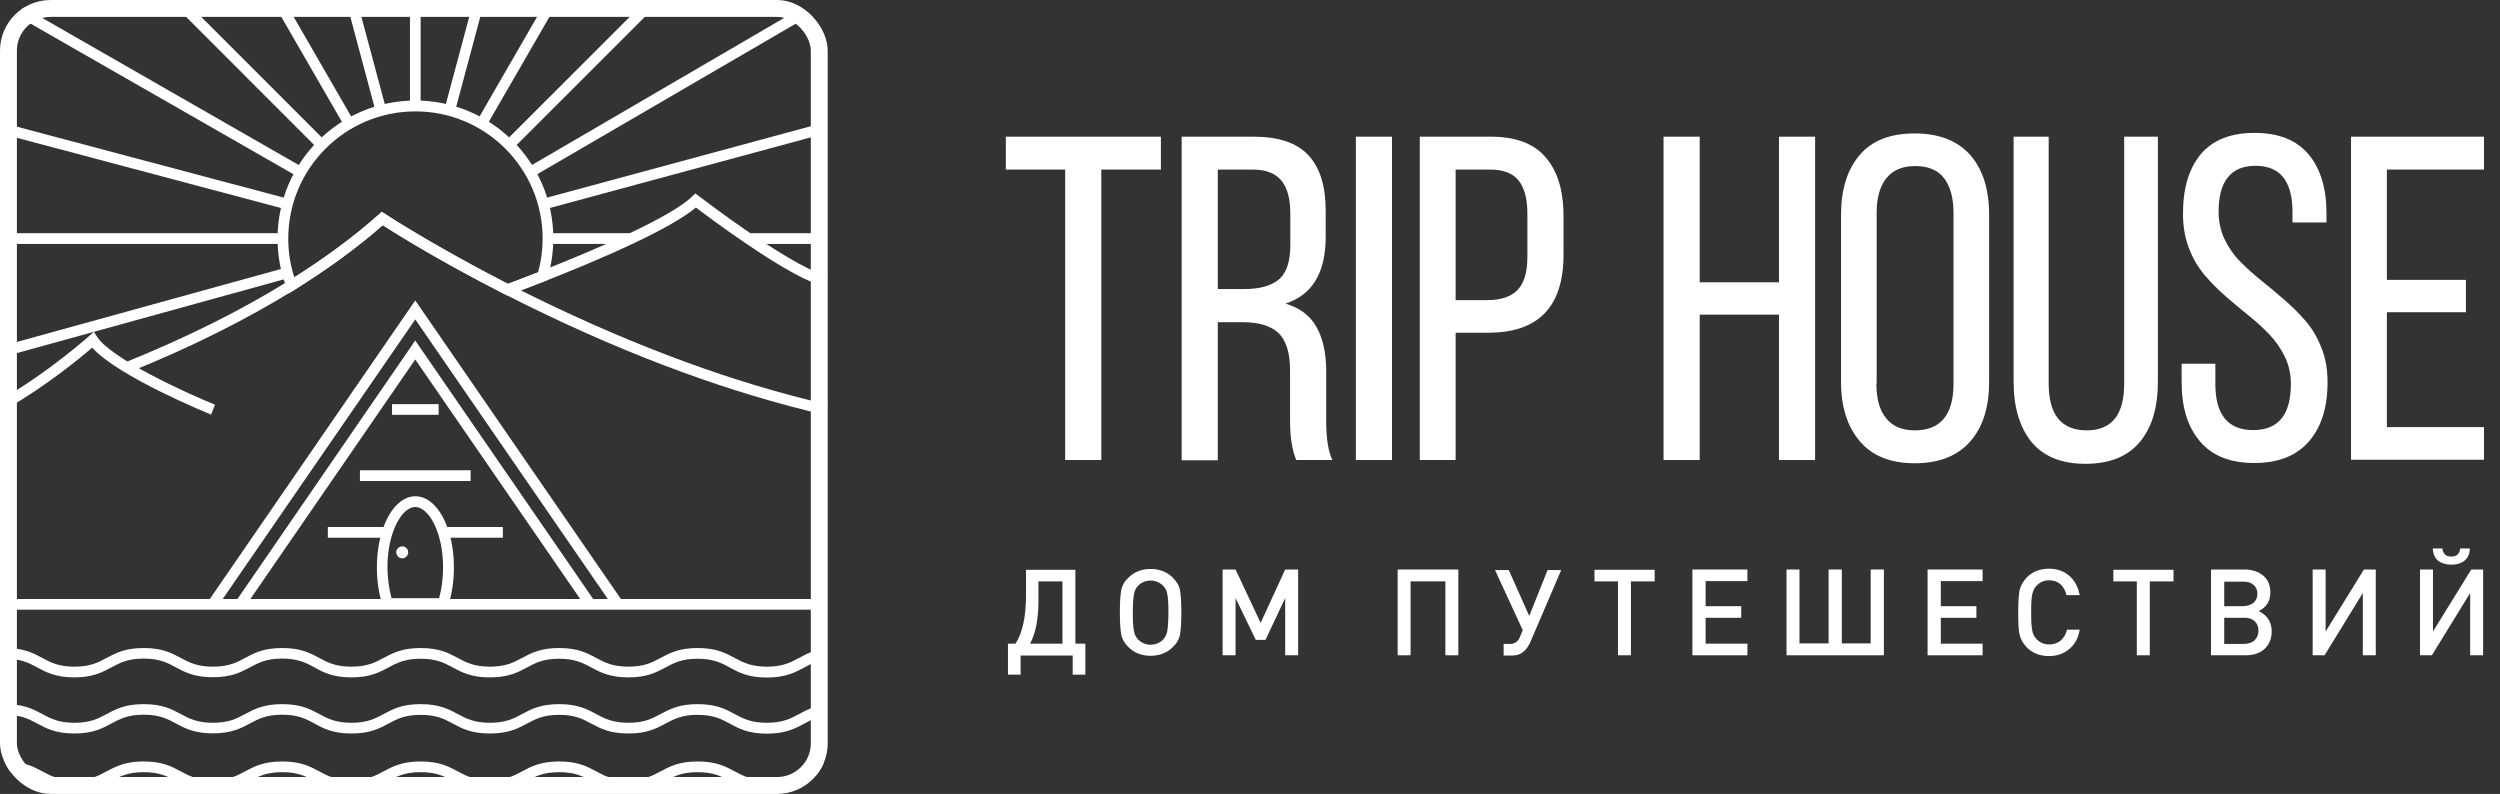 <?xml version="1.0" encoding="UTF-8"?> <svg xmlns="http://www.w3.org/2000/svg" width="148" height="47" viewBox="0 0 148 47" fill="none"><rect x="0" y="0" width="148" height="47" fill="#333333" stroke="none"/><g clip-path="url(#clip0_250_17)"><rect x="0.5" y="0.5" width="48" height="46" rx="2.5" stroke="white"></rect><path d="M45.399 46.816C44.295 46.816 43.734 46.518 43.2 46.228C42.712 45.966 42.241 45.712 41.3 45.712C40.35 45.712 39.889 45.966 39.4 46.228C38.857 46.518 38.305 46.816 37.201 46.816C36.097 46.816 35.536 46.518 35.002 46.228C34.513 45.966 34.043 45.712 33.102 45.712C32.152 45.712 31.69 45.966 31.201 46.228C30.659 46.518 30.107 46.816 29.003 46.816C27.899 46.816 27.338 46.518 26.804 46.228C26.315 45.966 25.845 45.712 24.903 45.712C23.962 45.712 23.492 45.966 23.003 46.228C22.46 46.518 21.908 46.816 20.804 46.816C19.7 46.816 19.139 46.518 18.605 46.228C18.117 45.966 17.646 45.712 16.705 45.712C15.764 45.712 15.293 45.966 14.805 46.228C14.262 46.518 13.71 46.816 12.606 46.816C11.502 46.816 10.941 46.518 10.407 46.228C9.918 45.966 9.448 45.712 8.507 45.712C7.565 45.712 7.095 45.966 6.606 46.228C6.063 46.518 5.511 46.816 4.407 46.816C3.303 46.816 2.742 46.518 2.208 46.228C1.72 45.966 1.249 45.712 0.308 45.712H0.29V45.079H0.308C1.412 45.079 1.973 45.378 2.507 45.667C2.996 45.93 3.466 46.183 4.407 46.183C5.357 46.183 5.819 45.93 6.308 45.667C6.851 45.378 7.403 45.079 8.507 45.079C9.611 45.079 10.172 45.378 10.706 45.667C11.194 45.93 11.665 46.183 12.606 46.183C13.547 46.183 14.017 45.93 14.506 45.667C15.049 45.378 15.601 45.079 16.705 45.079C17.809 45.079 18.37 45.378 18.904 45.667C19.392 45.93 19.863 46.183 20.804 46.183C21.745 46.183 22.216 45.93 22.704 45.667C23.247 45.378 23.799 45.079 24.903 45.079C26.007 45.079 26.568 45.378 27.102 45.667C27.591 45.93 28.061 46.183 29.003 46.183C29.944 46.183 30.414 45.93 30.903 45.667C31.446 45.378 31.998 45.079 33.102 45.079C34.206 45.079 34.767 45.378 35.301 45.667C35.789 45.93 36.26 46.183 37.201 46.183C38.142 46.183 38.613 45.93 39.101 45.667C39.644 45.378 40.196 45.079 41.3 45.079C42.404 45.079 42.965 45.378 43.499 45.667C43.988 45.93 44.458 46.183 45.399 46.183C46.34 46.183 46.811 45.93 47.3 45.667C47.725 45.441 48.159 45.197 48.883 45.115L48.965 45.749C48.367 45.821 47.996 46.02 47.607 46.237C47.064 46.518 46.503 46.816 45.399 46.816Z" fill="white"></path><path d="M45.399 43.432C44.295 43.432 43.734 43.133 43.2 42.835C42.712 42.572 42.241 42.319 41.3 42.319C40.35 42.319 39.889 42.572 39.4 42.835C38.857 43.124 38.305 43.423 37.201 43.423C36.097 43.423 35.536 43.124 35.002 42.835C34.513 42.572 34.043 42.319 33.102 42.319C32.152 42.319 31.69 42.572 31.201 42.835C30.659 43.124 30.107 43.423 29.003 43.423C27.899 43.423 27.338 43.124 26.804 42.835C26.315 42.572 25.845 42.319 24.903 42.319C23.962 42.319 23.492 42.572 23.003 42.835C22.46 43.124 21.908 43.423 20.804 43.423C19.7 43.423 19.139 43.124 18.605 42.826C18.117 42.563 17.646 42.31 16.705 42.31C15.764 42.31 15.293 42.563 14.805 42.826C14.262 43.115 13.71 43.414 12.606 43.414C11.502 43.414 10.941 43.115 10.407 42.826C9.918 42.563 9.448 42.31 8.507 42.31C7.565 42.31 7.095 42.563 6.606 42.826C6.063 43.115 5.511 43.423 4.407 43.423C3.303 43.423 2.742 43.124 2.208 42.835C1.72 42.572 1.249 42.319 0.308 42.319H0.29V41.685H0.308C1.412 41.685 1.973 41.984 2.507 42.274C2.996 42.536 3.466 42.789 4.407 42.789C5.357 42.789 5.819 42.536 6.308 42.274C6.851 41.984 7.403 41.685 8.507 41.685C9.611 41.685 10.172 41.984 10.706 42.274C11.194 42.536 11.665 42.789 12.606 42.789C13.547 42.789 14.017 42.536 14.506 42.274C15.049 41.984 15.601 41.685 16.705 41.685C17.809 41.685 18.37 41.984 18.904 42.274C19.392 42.536 19.863 42.789 20.804 42.789C21.745 42.789 22.216 42.536 22.704 42.274C23.247 41.984 23.799 41.685 24.903 41.685C26.007 41.685 26.568 41.984 27.102 42.274C27.591 42.536 28.061 42.789 29.003 42.789C29.944 42.789 30.414 42.536 30.903 42.274C31.446 41.984 31.998 41.685 33.102 41.685C34.206 41.685 34.767 41.984 35.301 42.274C35.789 42.536 36.26 42.789 37.201 42.789C38.142 42.789 38.613 42.536 39.101 42.274C39.644 41.984 40.196 41.685 41.3 41.685C42.404 41.685 42.965 41.984 43.499 42.274C43.988 42.536 44.458 42.789 45.399 42.789C46.34 42.789 46.811 42.536 47.3 42.274C47.725 42.047 48.159 41.803 48.883 41.722L48.965 42.355C48.367 42.428 47.996 42.627 47.607 42.844C47.064 43.133 46.503 43.432 45.399 43.432Z" fill="white"></path><path d="M45.398 40.11C44.294 40.11 43.733 39.811 43.2 39.513C42.711 39.25 42.24 38.997 41.299 38.997C40.349 38.997 39.888 39.25 39.399 39.513C38.856 39.802 38.304 40.101 37.2 40.101C36.096 40.101 35.535 39.802 35.001 39.513C34.512 39.25 34.042 38.997 33.101 38.997C32.151 38.997 31.689 39.25 31.201 39.513C30.658 39.802 30.106 40.101 29.002 40.101C27.898 40.101 27.337 39.802 26.803 39.513C26.314 39.25 25.843 38.997 24.902 38.997C23.961 38.997 23.491 39.25 23.002 39.513C22.459 39.802 21.907 40.101 20.803 40.101C19.699 40.101 19.138 39.802 18.604 39.504C18.116 39.241 17.645 38.988 16.704 38.988C15.763 38.988 15.292 39.241 14.804 39.504C14.261 39.793 13.709 40.092 12.605 40.092C11.501 40.092 10.94 39.793 10.406 39.504C9.917 39.241 9.447 38.988 8.506 38.988C7.564 38.988 7.094 39.241 6.605 39.504C6.062 39.793 5.51 40.101 4.406 40.101C3.302 40.101 2.741 39.802 2.207 39.513C1.719 39.25 1.248 38.997 0.307 38.997H0.289V38.363H0.307C1.411 38.363 1.972 38.662 2.506 38.952C2.995 39.214 3.465 39.467 4.406 39.467C5.357 39.467 5.818 39.214 6.307 38.952C6.85 38.662 7.402 38.363 8.506 38.363C9.61 38.363 10.171 38.662 10.704 38.952C11.193 39.214 11.664 39.467 12.605 39.467C13.546 39.467 14.016 39.214 14.505 38.952C15.048 38.662 15.6 38.363 16.704 38.363C17.808 38.363 18.369 38.662 18.903 38.952C19.392 39.214 19.862 39.467 20.803 39.467C21.744 39.467 22.215 39.214 22.703 38.952C23.246 38.662 23.798 38.363 24.902 38.363C26.006 38.363 26.567 38.662 27.101 38.952C27.59 39.214 28.061 39.467 29.002 39.467C29.943 39.467 30.413 39.214 30.902 38.952C31.445 38.662 31.997 38.363 33.101 38.363C34.205 38.363 34.766 38.662 35.3 38.952C35.788 39.214 36.259 39.467 37.2 39.467C38.141 39.467 38.612 39.214 39.1 38.952C39.643 38.662 40.195 38.363 41.299 38.363C42.403 38.363 42.964 38.662 43.498 38.952C43.987 39.214 44.457 39.467 45.398 39.467C46.34 39.467 46.81 39.214 47.299 38.952C47.724 38.725 48.158 38.481 48.882 38.4L48.964 39.033C48.367 39.105 47.995 39.304 47.606 39.522C47.063 39.811 46.502 40.11 45.398 40.11Z" fill="white"></path><path d="M48.657 35.461H0V36.094H48.657V35.461Z" fill="white"></path><path d="M36.293 35.911L24.584 18.908L12.874 35.911L12.358 35.549L24.584 17.786L36.818 35.549L36.293 35.911Z" fill="white"></path><path d="M34.69 35.958L24.582 21.28L14.511 35.913L13.995 35.551L24.582 20.158L35.215 35.605L34.69 35.958Z" fill="white"></path><path d="M26.456 36.048H22.719L22.646 35.831C22.429 35.161 22.311 34.392 22.311 33.596C22.311 31.225 23.316 29.379 24.592 29.379C25.868 29.379 26.872 31.234 26.872 33.596C26.872 34.392 26.755 35.17 26.537 35.831L26.456 36.048ZM23.18 35.415H25.994C26.148 34.863 26.23 34.238 26.23 33.596C26.23 31.478 25.361 30.012 24.583 30.012C23.805 30.012 22.936 31.487 22.936 33.596C22.945 34.238 23.026 34.863 23.18 35.415Z" fill="white"></path><path d="M29.768 31.198H26.248V31.832H29.768V31.198Z" fill="white"></path><path d="M22.928 31.198H19.408V31.832H22.928V31.198Z" fill="white"></path><path d="M27.859 27.841H21.308V28.474H27.859V27.841Z" fill="white"></path><path d="M25.968 23.923H23.208V24.556H25.968V23.923Z" fill="white"></path><path d="M24.165 32.699C24.165 32.898 24.002 33.052 23.812 33.052C23.613 33.052 23.459 32.889 23.459 32.699C23.459 32.5 23.622 32.346 23.812 32.346C24.002 32.337 24.165 32.5 24.165 32.699Z" fill="white"></path><path d="M48.846 24.564C43.317 23.288 37.426 21.135 31.345 18.148C26.739 15.895 23.482 13.859 22.658 13.325C21.156 14.646 19.392 15.931 17.419 17.162C14.568 18.927 11.275 20.574 7.628 22.04L7.393 21.46C11.003 20.003 14.261 18.384 17.084 16.628C19.111 15.37 20.903 14.049 22.423 12.701L22.604 12.538L22.812 12.674C22.848 12.701 26.341 14.99 31.635 17.587C37.68 20.547 43.516 22.691 49 23.949L48.846 24.564Z" fill="white"></path><path d="M30.16 17.443L29.942 16.845C29.951 16.845 30.793 16.538 31.997 16.058C33.39 15.515 35.426 14.683 37.245 13.823C39.136 12.927 40.394 12.194 40.964 11.642L41.163 11.452L41.38 11.615C41.398 11.624 42.819 12.719 44.466 13.841C46.62 15.307 48.185 16.167 48.981 16.33L48.855 16.954C47.959 16.782 46.357 15.913 44.104 14.375C42.81 13.497 41.652 12.629 41.199 12.285C40.512 12.855 39.281 13.57 37.516 14.402C35.688 15.271 33.634 16.103 32.232 16.655C31.01 17.135 30.169 17.443 30.16 17.443Z" fill="white"></path><path d="M12.498 24.546C12.263 24.447 7.014 22.302 5.458 20.583C4.761 21.18 2.734 22.854 0.409 24.184L0.092 23.632C2.897 22.03 5.259 19.904 5.286 19.886L5.557 19.642L5.756 19.949C6.643 21.279 11.086 23.288 12.724 23.958L12.498 24.546Z" fill="white"></path><path d="M30.032 17.498L29.906 17.434C26.069 15.48 23.39 13.806 22.657 13.335C21.155 14.656 19.391 15.941 17.418 17.172L17.092 17.371L16.956 17.009C16.604 16.086 16.432 15.118 16.432 14.113C16.432 9.607 20.096 5.951 24.594 5.951C29.091 5.951 32.756 9.616 32.756 14.113C32.756 14.91 32.638 15.697 32.421 16.448L32.376 16.593L32.231 16.647C31.019 17.127 30.168 17.434 30.159 17.434L30.032 17.498ZM22.594 12.539L22.802 12.675C22.829 12.693 25.662 14.548 30.069 16.81C30.331 16.71 30.991 16.466 31.851 16.131C32.032 15.48 32.123 14.81 32.123 14.122C32.123 9.969 28.747 6.594 24.594 6.594C20.44 6.594 17.065 9.969 17.065 14.122C17.065 14.91 17.183 15.688 17.427 16.421C19.318 15.226 20.992 13.978 22.431 12.702L22.594 12.539Z" fill="white"></path><path d="M16.741 13.806H0.263V14.439H16.741V13.806Z" fill="white"></path><path d="M0.163 21.134L0 20.519L16.931 15.841L17.094 16.456L0.163 21.134Z" fill="white"></path><path d="M48.916 13.806H44.283V14.439H48.916V13.806Z" fill="white"></path><path d="M37.382 13.806H32.441V14.439H37.382V13.806Z" fill="white"></path><path d="M32.252 12.393L32.089 11.778L48.639 7.299L48.802 7.914L32.252 12.393Z" fill="white"></path><path d="M31.542 10.465L31.226 9.922L47.333 0.529L47.659 1.081L31.542 10.465Z" fill="white"></path><path d="M37.968 0.309L29.917 8.357L30.365 8.805L38.415 0.757L37.968 0.309Z" fill="white"></path><path d="M32.264 0.184L28.237 7.158L28.786 7.475L32.813 0.5L32.264 0.184Z" fill="white"></path><path d="M27.971 0.274L26.314 6.462L26.925 6.626L28.583 0.438L27.971 0.274Z" fill="white"></path><path d="M24.902 0.349H24.269V6.276H24.902V0.349Z" fill="white"></path><path d="M21.2 0.269L20.588 0.433L22.246 6.621L22.858 6.457L21.2 0.269Z" fill="white"></path><path d="M16.916 0.186L16.367 0.503L20.394 7.478L20.943 7.161L16.916 0.186Z" fill="white"></path><path d="M11.208 0.295L10.76 0.743L18.809 8.793L19.257 8.345L11.208 0.295Z" fill="white"></path><path d="M17.636 10.466L1.049 0.964L1.366 0.412L17.952 9.923L17.636 10.466Z" fill="white"></path><path d="M16.931 12.393L0.082 7.914L0.245 7.299L17.094 11.778L16.931 12.393Z" fill="white"></path></g><path d="M60.741 33.731H63.662V38.106H64.253V39.942H63.503V38.808H60.421V39.942H59.671V38.106H60.118C60.533 37.467 60.741 36.509 60.741 35.216V33.731ZM61.475 34.418V35.551C61.475 36.637 61.315 37.483 60.98 38.106H62.896V34.418H61.475Z" fill="white"></path><path d="M69.856 34.944C69.904 35.215 69.936 35.646 69.936 36.253C69.936 36.86 69.904 37.291 69.856 37.562C69.808 37.834 69.665 38.089 69.425 38.312C69.09 38.648 68.643 38.823 68.116 38.823C67.589 38.823 67.142 38.648 66.807 38.312C66.567 38.073 66.424 37.834 66.376 37.562C66.328 37.291 66.296 36.86 66.296 36.253C66.296 35.646 66.328 35.215 66.376 34.944C66.424 34.672 66.567 34.417 66.807 34.194C67.142 33.858 67.589 33.683 68.116 33.683C68.643 33.683 69.09 33.858 69.425 34.194C69.665 34.433 69.808 34.672 69.856 34.944ZM69.106 37.339C69.138 37.131 69.17 36.78 69.17 36.269C69.17 35.758 69.154 35.391 69.106 35.183C69.074 34.976 68.994 34.816 68.866 34.688C68.659 34.481 68.419 34.369 68.116 34.369C67.813 34.369 67.557 34.481 67.366 34.688C67.238 34.816 67.158 34.992 67.126 35.199C67.094 35.407 67.062 35.758 67.062 36.269C67.062 36.78 67.078 37.131 67.126 37.339C67.158 37.546 67.238 37.706 67.366 37.85C67.573 38.057 67.829 38.169 68.116 38.169C68.403 38.169 68.675 38.057 68.866 37.85C68.994 37.706 69.074 37.546 69.106 37.339Z" fill="white"></path><path d="M76.865 38.792H76.083V35.407L74.917 37.882H74.343L73.145 35.407V38.792H72.379V33.715H73.145L74.63 36.876L76.083 33.715H76.849V38.792H76.865Z" fill="white"></path><path d="M86.333 38.792H85.567V34.417H83.507V38.792H82.741V33.715H86.333V38.792Z" fill="white"></path><path d="M92.431 33.731L90.611 37.978C90.372 38.537 90.021 38.808 89.542 38.808H89.015V38.122H89.382C89.669 38.122 89.861 37.994 89.973 37.723L90.148 37.308L88.504 33.747H89.318L90.531 36.462L91.617 33.747H92.431V33.731Z" fill="white"></path><path d="M97.939 34.418H96.55V38.792H95.784V34.418H94.394V33.731H97.955V34.418H97.939Z" fill="white"></path><path d="M103.447 38.792H100.19V33.715H103.447V34.401H100.973V35.886H103.08V36.573H100.973V38.105H103.447V38.792Z" fill="white"></path><path d="M111.51 38.792H105.763V33.715H106.529V38.089H108.253V33.715H109.036V38.089H110.744V33.715H111.526V38.792H111.51Z" fill="white"></path><path d="M117.37 38.792H114.113V33.715H117.37V34.401H114.896V35.886H117.003V36.573H114.896V38.105H117.37V38.792Z" fill="white"></path><path d="M123.119 37.275C123.039 37.77 122.831 38.153 122.496 38.425C122.177 38.696 121.778 38.84 121.299 38.84C120.772 38.84 120.325 38.664 119.989 38.329C119.766 38.089 119.622 37.85 119.558 37.562C119.494 37.291 119.479 36.86 119.479 36.253C119.479 35.647 119.51 35.216 119.558 34.944C119.622 34.673 119.766 34.417 119.989 34.178C120.325 33.843 120.772 33.667 121.299 33.667C121.778 33.667 122.177 33.811 122.496 34.082C122.815 34.353 123.023 34.737 123.119 35.232H122.336C122.272 34.96 122.161 34.753 121.985 34.593C121.809 34.433 121.586 34.353 121.315 34.353C121.011 34.353 120.756 34.465 120.564 34.673C120.436 34.8 120.357 34.976 120.309 35.184C120.261 35.391 120.245 35.742 120.245 36.253C120.245 36.764 120.261 37.115 120.309 37.323C120.341 37.531 120.436 37.706 120.564 37.834C120.756 38.041 121.011 38.153 121.315 38.153C121.586 38.153 121.809 38.073 122.001 37.914C122.177 37.754 122.304 37.547 122.368 37.275H123.119Z" fill="white"></path><path d="M128.656 34.418H127.267V38.792H126.5V34.418H125.111V33.731H128.672V34.418H128.656Z" fill="white"></path><path d="M134.484 37.371C134.484 37.802 134.34 38.153 134.069 38.409C133.797 38.664 133.414 38.792 132.951 38.792H130.892V33.715H132.871C133.334 33.715 133.701 33.843 133.989 34.082C134.276 34.337 134.404 34.657 134.404 35.072C134.404 35.583 134.18 35.95 133.717 36.173C134.228 36.429 134.484 36.828 134.484 37.371ZM133.414 35.679C133.558 35.551 133.638 35.375 133.638 35.152C133.638 34.928 133.558 34.753 133.414 34.625C133.27 34.497 133.063 34.433 132.807 34.433H131.674V35.886H132.807C133.063 35.87 133.27 35.806 133.414 35.679ZM133.478 37.898C133.622 37.754 133.701 37.562 133.701 37.339C133.701 37.099 133.622 36.908 133.478 36.78C133.334 36.636 133.127 36.573 132.871 36.573H131.674V38.121H132.871C133.127 38.105 133.334 38.041 133.478 37.898Z" fill="white"></path><path d="M140.646 38.792H139.88V35.104L137.613 38.792H136.91V33.715H137.676V37.387L139.944 33.715H140.646V38.792Z" fill="white"></path><path d="M147.001 38.792H146.234V35.104L143.967 38.792H143.265V33.715H144.031V37.387L146.298 33.715H147.001V38.792ZM146.218 32.47C146.202 32.805 146.091 33.044 145.883 33.204C145.675 33.364 145.42 33.428 145.117 33.428C144.813 33.428 144.542 33.348 144.35 33.204C144.143 33.044 144.047 32.805 144.015 32.47H144.59C144.622 32.789 144.797 32.949 145.117 32.949C145.436 32.949 145.612 32.789 145.643 32.47H146.218Z" fill="white"></path><path d="M59.545 10.039V8.091H68.725V10.039H65.197V27.233H63.057V10.039H59.545Z" fill="white"></path><path d="M69.954 27.233V8.091H74.217C75.702 8.091 76.771 8.458 77.458 9.192C78.144 9.927 78.48 11.012 78.48 12.465V14.03C78.48 16.153 77.681 17.462 76.101 17.973C76.947 18.229 77.554 18.676 77.937 19.362C78.32 20.033 78.511 20.911 78.511 21.965V24.934C78.511 25.988 78.639 26.754 78.879 27.233H76.739C76.5 26.674 76.372 25.908 76.372 24.918V21.917C76.372 20.879 76.133 20.145 75.686 19.713C75.223 19.282 74.52 19.075 73.594 19.075H72.093V27.249H69.954V27.233ZM72.093 17.111H73.674C74.584 17.111 75.255 16.92 75.718 16.537C76.165 16.153 76.388 15.483 76.388 14.493V12.657C76.388 11.779 76.213 11.124 75.861 10.693C75.51 10.262 74.951 10.039 74.169 10.039H72.093V17.111Z" fill="white"></path><path d="M80.267 27.233V8.091H82.406V27.233H80.267Z" fill="white"></path><path d="M84.051 27.233V8.091H88.25C89.719 8.091 90.804 8.49 91.507 9.32C92.209 10.134 92.56 11.284 92.56 12.785V15.084C92.56 18.165 91.076 19.698 88.09 19.698H86.174V27.233H84.051ZM86.174 17.766H88.058C88.872 17.766 89.463 17.558 89.846 17.159C90.229 16.76 90.421 16.105 90.421 15.211V12.657C90.421 11.763 90.245 11.108 89.894 10.677C89.543 10.246 88.984 10.039 88.218 10.039H86.174V17.766Z" fill="white"></path><path d="M98.482 27.233V8.091H100.622V16.712H105.316V8.091H107.455V27.233H105.316V18.628H100.622V27.233H98.482Z" fill="white"></path><path d="M108.99 22.619V12.721C108.99 11.22 109.357 10.039 110.092 9.177C110.826 8.315 111.912 7.899 113.349 7.899C114.786 7.899 115.887 8.33 116.638 9.177C117.388 10.039 117.755 11.204 117.755 12.721V22.619C117.755 24.104 117.388 25.286 116.638 26.132C115.887 26.994 114.786 27.425 113.349 27.425C111.928 27.425 110.842 26.994 110.108 26.132C109.373 25.27 108.99 24.104 108.99 22.619ZM111.082 22.715C111.082 23.609 111.273 24.296 111.656 24.759C112.04 25.238 112.598 25.477 113.365 25.477C114.881 25.477 115.648 24.551 115.648 22.715V12.593C115.648 11.715 115.456 11.029 115.089 10.55C114.722 10.071 114.147 9.831 113.381 9.831C112.614 9.831 112.056 10.071 111.672 10.55C111.289 11.029 111.098 11.715 111.098 12.593V22.715H111.082Z" fill="white"></path><path d="M119.206 22.619V8.091H121.282V22.715C121.282 24.551 122.032 25.477 123.533 25.477C125.017 25.477 125.752 24.551 125.752 22.715V8.091H127.747V22.619C127.747 24.12 127.396 25.301 126.678 26.163C125.959 27.026 124.89 27.457 123.453 27.457C122.048 27.457 120.978 27.026 120.26 26.163C119.573 25.301 119.206 24.12 119.206 22.619Z" fill="white"></path><path d="M129.153 22.635V21.534H131.149V22.731C131.149 24.551 131.899 25.461 133.384 25.461C134.885 25.461 135.619 24.551 135.619 22.731C135.619 22.156 135.508 21.629 135.268 21.134C135.029 20.639 134.725 20.192 134.358 19.809C133.991 19.426 133.576 19.043 133.113 18.676C132.65 18.308 132.203 17.925 131.74 17.526C131.293 17.127 130.878 16.712 130.494 16.265C130.127 15.818 129.808 15.291 129.584 14.684C129.345 14.062 129.233 13.391 129.233 12.657C129.233 11.14 129.584 9.975 130.287 9.128C130.989 8.298 132.043 7.867 133.464 7.867C134.885 7.867 135.939 8.282 136.657 9.128C137.375 9.975 137.727 11.14 137.727 12.641V13.168H135.715V12.545C135.715 10.725 134.981 9.815 133.528 9.815C132.075 9.815 131.341 10.725 131.341 12.529C131.341 13.104 131.452 13.647 131.692 14.158C131.931 14.652 132.235 15.1 132.618 15.483C133.001 15.866 133.416 16.249 133.879 16.616C134.342 16.983 134.789 17.366 135.252 17.766C135.715 18.165 136.13 18.58 136.513 19.027C136.896 19.474 137.2 20.001 137.439 20.608C137.679 21.23 137.791 21.901 137.791 22.635C137.791 24.12 137.423 25.285 136.689 26.131C135.955 26.978 134.885 27.409 133.464 27.409C132.043 27.409 130.973 26.994 130.255 26.147C129.521 25.301 129.153 24.136 129.153 22.635Z" fill="white"></path><path d="M139.181 27.233V8.091H147.052V10.039H141.304V16.568H145.982V18.484H141.304V25.285H147.052V27.217H139.181V27.233Z" fill="white"></path><defs><clipPath id="clip0_250_17"><rect width="49" height="47" rx="3" fill="white"></rect></clipPath></defs></svg> 
